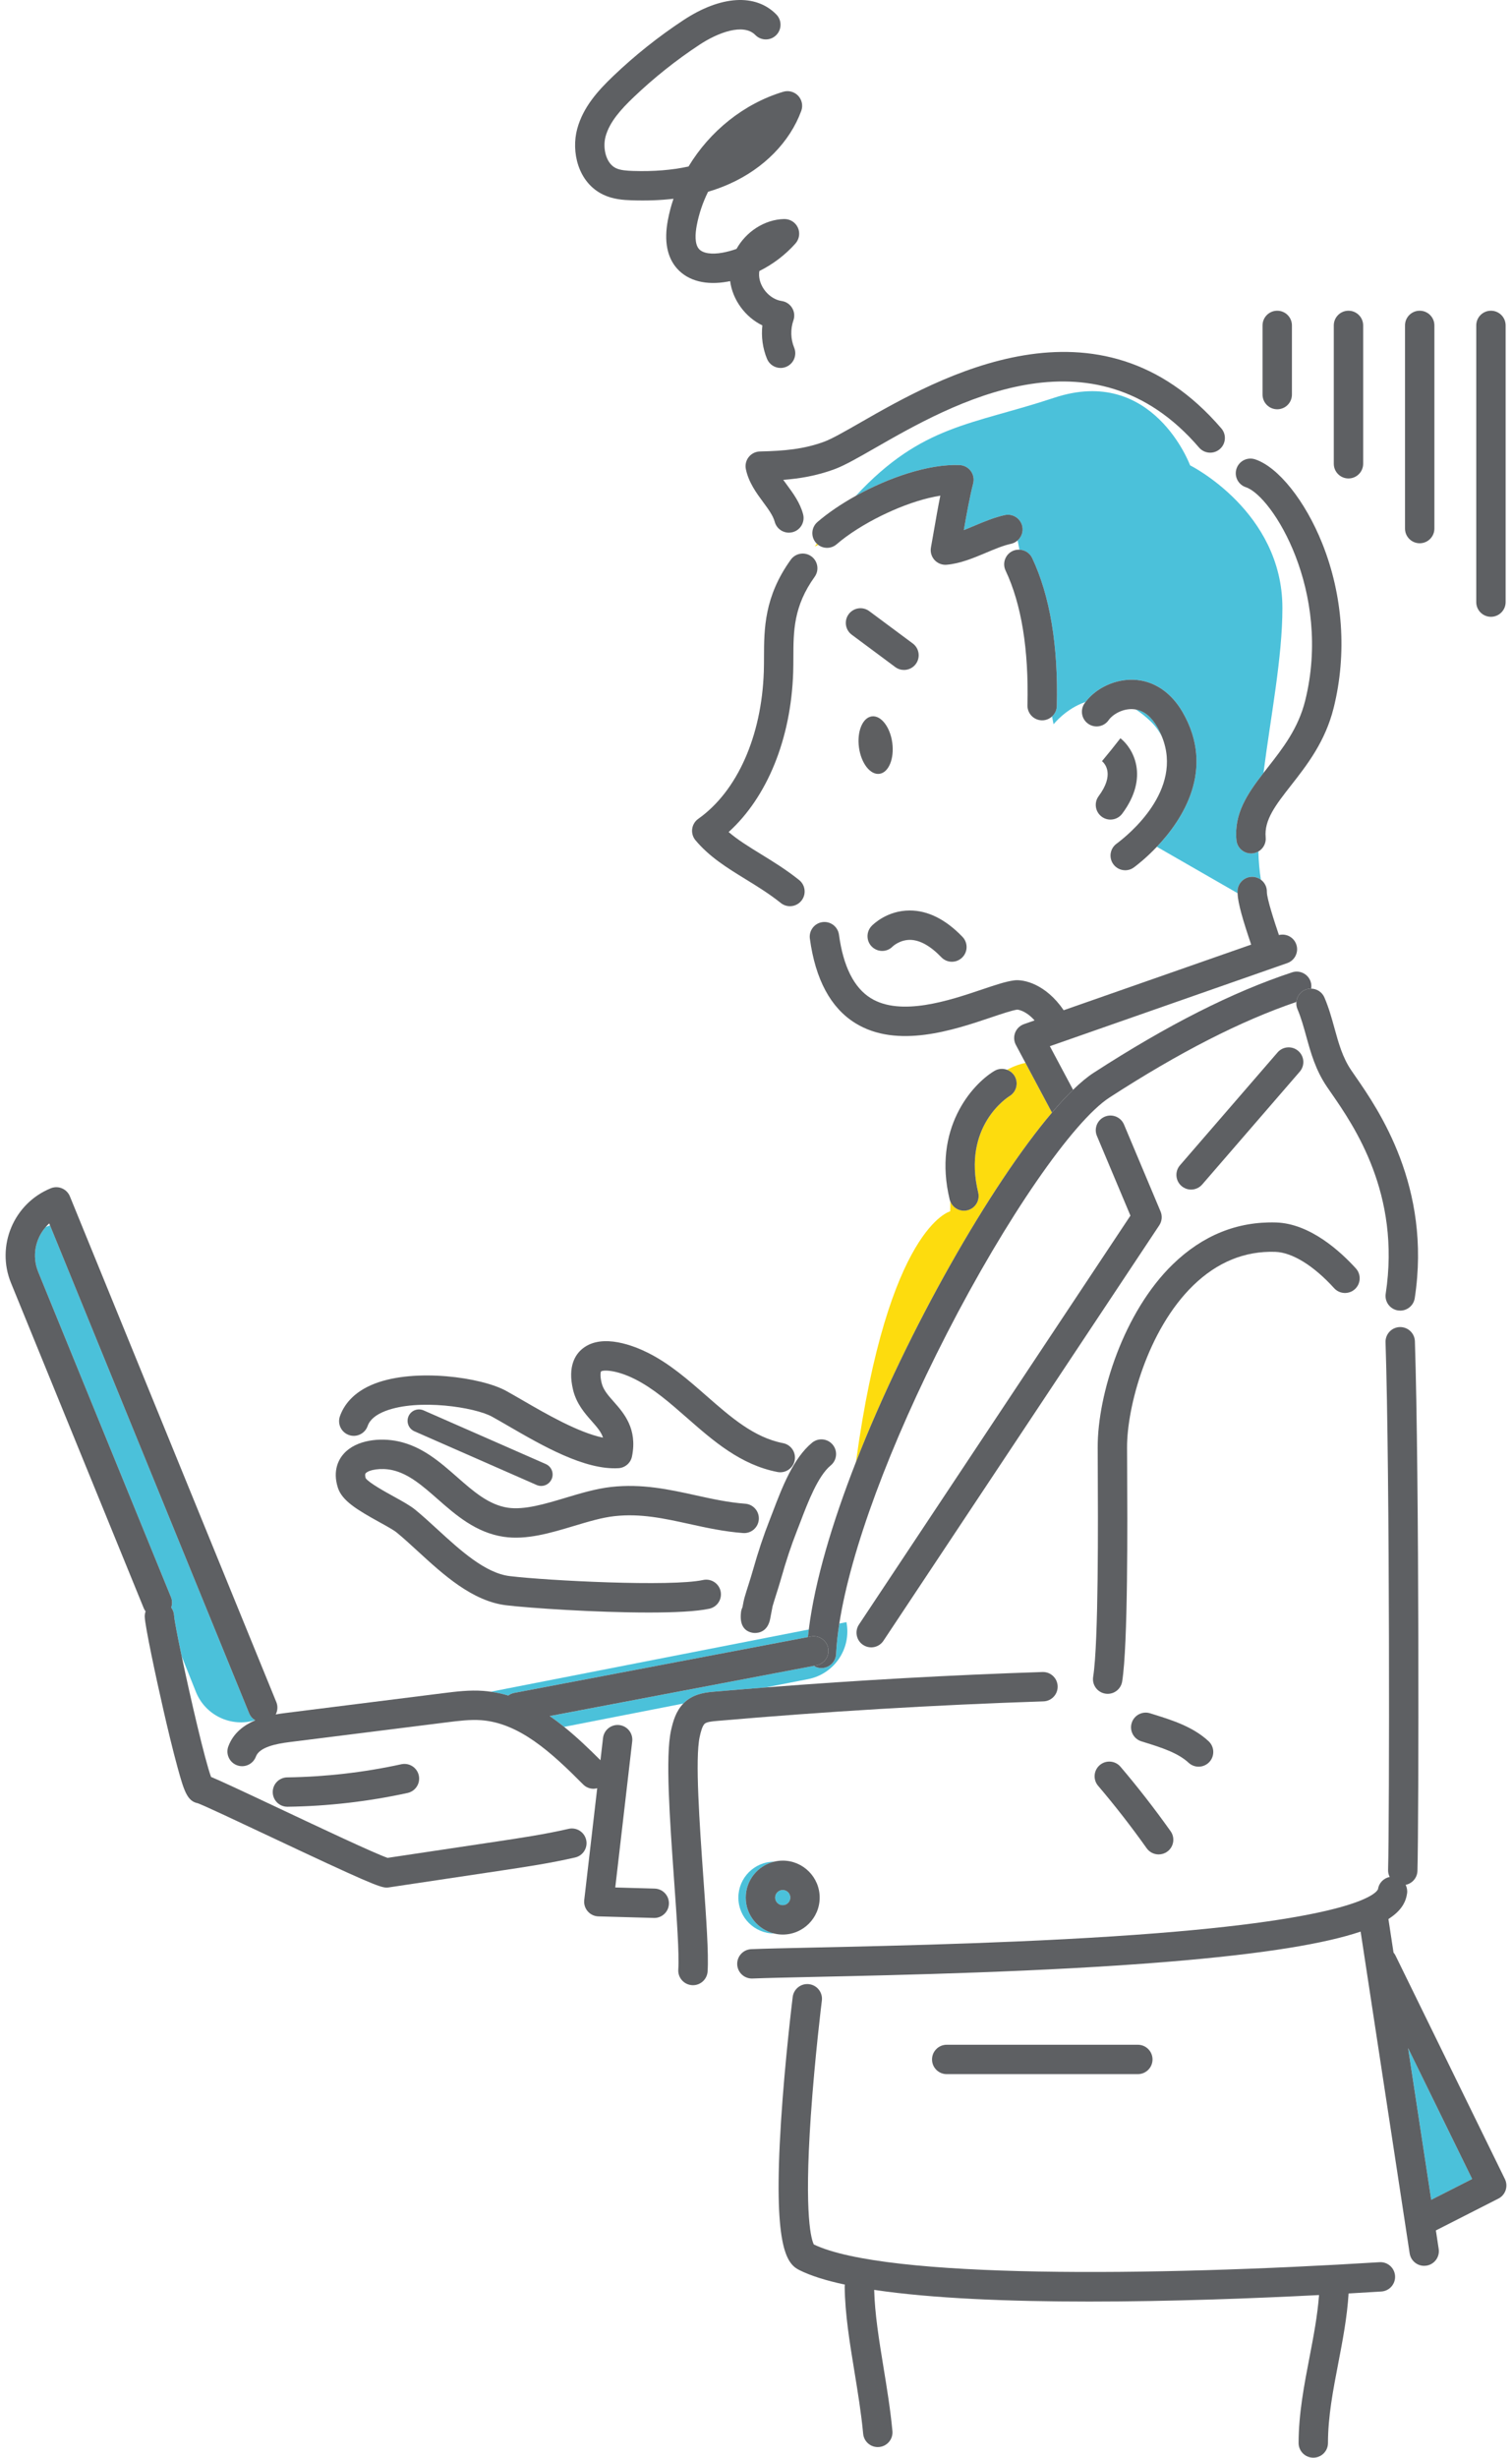 <svg width="112" height="182" viewBox="0 0 112 182" fill="none" xmlns="http://www.w3.org/2000/svg">
<path d="M50.884 125.914C51.559 125.391 52.378 125.319 52.92 125.272C54.18 125.163 55.444 125.06 56.709 124.961L59.859 124.345C61.808 123.963 63.08 122.074 62.699 120.124L62.172 120.227C62.046 121.037 61.964 121.794 61.931 122.491C61.904 123.073 61.422 123.527 60.845 123.527C60.828 123.527 60.811 123.527 60.793 123.526C60.603 123.517 60.43 123.456 60.279 123.363L40.718 127.081C41.081 127.33 41.437 127.597 41.788 127.88L50.618 126.152C50.699 126.069 50.787 125.989 50.884 125.914Z" fill="#4BC1DA"/>
<path d="M38.087 125.366L59.845 121.231C59.864 121.046 59.886 120.859 59.91 120.669L36.351 125.278C36.796 125.34 37.228 125.435 37.648 125.56C37.775 125.467 37.922 125.397 38.087 125.366Z" fill="#4BC1DA"/>
<path d="M75.959 78.71C75.631 78.778 75.145 78.921 74.594 79.221C74.819 79.304 75.02 79.457 75.153 79.678C75.461 80.192 75.296 80.858 74.784 81.168C74.627 81.265 71.274 83.414 72.46 88.314C72.602 88.898 72.243 89.486 71.659 89.627C71.573 89.648 71.487 89.658 71.402 89.658C70.965 89.658 70.565 89.392 70.398 88.982C70.392 89.217 70.388 89.456 70.388 89.701C70.388 89.701 65.781 90.818 63.408 108.256C67.263 98.408 73.385 87.745 77.923 82.393L75.959 78.71Z" fill="#FDDC0E"/>
<path d="M92.776 64.931C93.01 64.936 93.223 65.015 93.398 65.144C93.292 64.481 93.234 63.782 93.213 63.055C93.082 63.131 92.935 63.182 92.775 63.197C92.74 63.201 92.705 63.202 92.67 63.202C92.116 63.202 91.642 62.782 91.588 62.219C91.397 60.241 92.416 58.755 93.592 57.239C94.118 53.098 94.991 48.713 94.993 45.031C94.996 37.87 88.155 34.459 88.155 34.459C88.155 34.459 85.409 27.027 78.088 29.456C71.962 31.489 68.302 31.438 63.395 36.716C65.815 35.375 68.771 34.35 71.075 34.44C71.402 34.453 71.707 34.613 71.904 34.875C72.101 35.138 72.168 35.475 72.088 35.794C71.818 36.86 71.6 38.067 71.393 39.255C71.65 39.155 71.915 39.044 72.184 38.931C72.909 38.626 73.658 38.311 74.431 38.144C75.018 38.016 75.598 38.389 75.725 38.977C75.816 39.396 75.649 39.808 75.334 40.057C75.352 40.056 75.369 40.054 75.387 40.053L75.514 40.706C75.905 40.722 76.275 40.945 76.454 41.324C77.775 44.118 78.39 47.805 78.283 52.282C78.275 52.59 78.139 52.864 77.928 53.057L78.041 53.636C78.041 53.636 78.953 52.474 80.414 51.981C81.202 50.936 82.619 50.281 83.989 50.339C85.464 50.403 86.749 51.26 87.608 52.752C90.046 56.992 87.597 60.703 85.693 62.706L91.668 66.141C91.666 66.091 91.665 66.043 91.666 65.997C91.678 65.396 92.176 64.918 92.776 64.931Z" fill="#4BC1DA"/>
<path d="M84.137 52.541C84.492 52.771 84.856 53.058 85.228 53.413C85.587 53.758 85.863 54.147 86.074 54.562C85.977 54.323 85.862 54.081 85.722 53.837C85.29 53.086 84.757 52.653 84.137 52.541Z" fill="#4BC1DA"/>
<path d="M60.354 40.47L60.61 40.351C60.574 40.324 60.541 40.291 60.508 40.259C60.457 40.329 60.406 40.398 60.354 40.47Z" fill="#FDDC0E"/>
<path d="M66.154 37.785C65.872 37.908 65.593 38.037 65.318 38.172L66.154 37.785Z" fill="#FDDC0E"/>
<path d="M104.302 151.665L106.016 162.905L109.049 161.361L104.302 151.665Z" fill="#4BC1DA"/>
<path d="M57.98 139.961C57.67 139.961 57.418 140.213 57.418 140.523C57.418 140.832 57.67 141.084 57.98 141.084C58.289 141.084 58.541 140.832 58.541 140.523C58.541 140.213 58.289 139.961 57.98 139.961Z" fill="#4BC1DA"/>
<path d="M55.243 140.523C55.243 139.23 56.144 138.147 57.35 137.861C55.883 137.864 54.694 139.054 54.694 140.523C54.694 141.991 55.883 143.181 57.35 143.184C56.144 142.898 55.243 141.815 55.243 140.523Z" fill="#4BC1DA"/>
<path d="M65.143 57.304C65.825 57.214 66.251 56.188 66.096 55.013C65.94 53.838 65.261 52.959 64.579 53.05C63.897 53.14 63.47 54.166 63.626 55.341C63.782 56.516 64.461 57.395 65.143 57.304Z" fill="#5E5F61"/>
<path d="M110.44 45.676C111.04 45.676 111.528 45.189 111.528 44.588V24.098C111.528 23.497 111.04 23.01 110.44 23.01C109.839 23.01 109.352 23.497 109.352 24.098V44.588C109.352 45.189 109.839 45.676 110.44 45.676Z" fill="#5E6063"/>
<path d="M105.163 40.23C105.764 40.23 106.251 39.743 106.251 39.142V24.098C106.251 23.497 105.764 23.01 105.163 23.01C104.562 23.01 104.075 23.497 104.075 24.098V39.142C104.075 39.743 104.562 40.23 105.163 40.23Z" fill="#5E6063"/>
<path d="M99.887 35.431C100.487 35.431 100.975 34.944 100.975 34.343V24.098C100.975 23.497 100.487 23.01 99.887 23.01C99.286 23.01 98.799 23.497 98.799 24.098V34.343C98.799 34.944 99.286 35.431 99.887 35.431Z" fill="#5E6063"/>
<path d="M94.61 30.309C95.211 30.309 95.698 29.822 95.698 29.221V24.098C95.698 23.497 95.211 23.01 94.61 23.01C94.009 23.01 93.522 23.497 93.522 24.098V29.221C93.522 29.822 94.009 30.309 94.61 30.309Z" fill="#5E6063"/>
<path d="M44.684 14.415C45.409 14.762 46.168 14.813 46.822 14.834C47.91 14.869 48.929 14.831 49.888 14.719C49.711 15.238 49.571 15.77 49.47 16.31C49.181 17.855 49.413 19.061 50.158 19.894C50.977 20.808 52.312 21.149 53.916 20.852C53.972 20.841 54.028 20.831 54.084 20.819C54.267 22.214 55.208 23.485 56.471 24.097C56.379 24.935 56.495 25.798 56.816 26.575C56.989 26.994 57.394 27.248 57.822 27.248C57.96 27.248 58.101 27.221 58.236 27.165C58.792 26.936 59.056 26.3 58.827 25.744C58.565 25.11 58.545 24.374 58.771 23.726C58.879 23.419 58.843 23.081 58.675 22.803C58.507 22.525 58.223 22.337 57.901 22.29C56.97 22.154 56.173 21.174 56.23 20.234C56.233 20.18 56.239 20.125 56.248 20.071C57.257 19.569 58.17 18.877 58.923 18.031C59.211 17.707 59.28 17.243 59.098 16.85C58.916 16.457 58.52 16.215 58.085 16.22C56.618 16.255 55.261 17.168 54.557 18.432C54.22 18.553 53.873 18.647 53.52 18.712C52.715 18.861 52.064 18.76 51.78 18.443C51.441 18.065 51.5 17.292 51.608 16.709C51.771 15.839 52.058 14.995 52.449 14.202C53.005 14.037 53.538 13.84 54.051 13.61C56.577 12.478 58.509 10.511 59.352 8.212C59.494 7.825 59.405 7.391 59.123 7.091C58.84 6.792 58.413 6.678 58.019 6.795C55.099 7.671 52.575 9.721 51.002 12.33C49.778 12.599 48.417 12.707 46.892 12.659C46.438 12.644 45.967 12.616 45.622 12.452C44.879 12.097 44.627 10.952 44.858 10.105C45.156 9.013 46.026 8.069 46.922 7.212C48.432 5.768 50.083 4.453 51.83 3.303C53.18 2.415 55.07 1.695 55.952 2.594C56.373 3.023 57.062 3.03 57.49 2.609C57.919 2.188 57.926 1.499 57.505 1.07C55.971 -0.492 53.403 -0.336 50.633 1.486C48.778 2.708 47.023 4.105 45.418 5.64C44.295 6.714 43.196 7.929 42.759 9.534C42.296 11.233 42.813 13.521 44.684 14.415Z" fill="#5E6063"/>
<path d="M87.608 52.752C86.75 51.261 85.465 50.404 83.99 50.339C82.62 50.281 81.203 50.937 80.414 51.981C80.389 52.016 80.362 52.049 80.337 52.084C79.994 52.576 80.114 53.255 80.607 53.598C81.1 53.943 81.778 53.821 82.122 53.328C82.415 52.909 83.133 52.479 83.895 52.513C83.977 52.517 84.058 52.527 84.137 52.542C84.758 52.653 85.29 53.087 85.722 53.838C85.862 54.081 85.977 54.323 86.074 54.563C87.67 58.521 83.583 61.83 82.701 62.484C82.218 62.842 82.117 63.523 82.475 64.006C82.689 64.294 83.017 64.446 83.35 64.446C83.575 64.446 83.802 64.376 83.997 64.231C84.212 64.072 84.906 63.536 85.694 62.706C87.597 60.704 90.047 56.992 87.608 52.752Z" fill="#5E6063"/>
<path d="M63.932 121.811C64.117 121.934 64.326 121.993 64.532 121.993C64.885 121.993 65.23 121.822 65.439 121.506L85.871 90.739C86.073 90.435 86.109 90.051 85.968 89.715L83.259 83.275C83.026 82.721 82.388 82.461 81.834 82.694C81.281 82.927 81.02 83.565 81.253 84.118L83.736 90.021L63.627 120.303C63.295 120.803 63.431 121.479 63.932 121.811Z" fill="#5E6063"/>
<path d="M79.487 80.702L77.767 77.475L95.353 71.32C95.92 71.122 96.219 70.501 96.02 69.935C95.834 69.401 95.273 69.11 94.735 69.243C94.432 68.347 93.832 66.531 93.842 66.04C93.85 65.674 93.673 65.347 93.398 65.144C93.224 65.015 93.01 64.936 92.776 64.931C92.177 64.918 91.679 65.396 91.667 65.997C91.666 66.043 91.667 66.091 91.669 66.141C91.7 66.902 92.066 68.138 92.679 69.951L78.792 74.811C77.468 72.878 75.845 72.504 75.115 72.601C74.498 72.681 73.718 72.944 72.731 73.277C70.342 74.083 66.732 75.299 64.499 73.915C63.256 73.144 62.464 71.564 62.146 69.218C62.065 68.623 61.517 68.205 60.922 68.286C60.326 68.367 59.909 68.915 59.99 69.51C60.4 72.53 61.531 74.634 63.352 75.764C66.457 77.69 70.651 76.275 73.426 75.339C74.197 75.079 74.927 74.832 75.345 74.766C75.47 74.776 76.009 74.863 76.636 75.565L75.851 75.84C75.552 75.945 75.313 76.176 75.197 76.471C75.082 76.767 75.101 77.098 75.251 77.379L75.96 78.709L77.923 82.392C78.47 81.748 78.993 81.182 79.487 80.702Z" fill="#5E6063"/>
<path d="M71.401 89.658C71.486 89.658 71.572 89.648 71.658 89.627C72.242 89.486 72.601 88.898 72.46 88.314C71.274 83.413 74.626 81.265 74.784 81.168C75.295 80.858 75.46 80.192 75.153 79.678C75.019 79.457 74.818 79.304 74.593 79.221C74.295 79.112 73.954 79.129 73.66 79.305C71.963 80.323 69.085 83.622 70.345 88.826C70.358 88.88 70.377 88.931 70.397 88.981C70.564 89.391 70.964 89.658 71.401 89.658Z" fill="#5E6063"/>
<path d="M81.608 60.478C81.802 60.623 82.03 60.693 82.255 60.693C82.588 60.693 82.916 60.541 83.129 60.253C85.159 57.519 83.928 55.404 82.994 54.669L82.32 55.523L81.63 56.364C81.869 56.571 82.56 57.37 81.382 58.956C81.024 59.439 81.125 60.12 81.608 60.478Z" fill="#5E6063"/>
<path d="M66.125 70.088C66.145 70.067 66.655 69.595 67.418 69.6C68.141 69.611 68.918 70.044 69.726 70.885C69.939 71.108 70.225 71.22 70.511 71.22C70.782 71.22 71.053 71.119 71.264 70.917C71.698 70.501 71.712 69.812 71.296 69.379C70.05 68.082 68.736 67.424 67.389 67.424H67.388C65.715 67.424 64.679 68.452 64.566 68.569C64.15 69.003 64.159 69.697 64.592 70.113C65.026 70.529 65.709 70.521 66.125 70.088Z" fill="#5E6063"/>
<path d="M67.612 47.651L64.389 45.256C63.907 44.898 63.226 44.998 62.867 45.48C62.509 45.962 62.609 46.644 63.091 47.002L66.314 49.398C66.509 49.543 66.737 49.612 66.962 49.612C67.294 49.612 67.623 49.461 67.836 49.174C68.194 48.691 68.094 48.01 67.612 47.651Z" fill="#5E6063"/>
<path d="M29.044 108.863C30.277 109.13 31.321 110.048 32.426 111.019C33.75 112.182 35.25 113.5 37.313 113.805C39.002 114.056 40.784 113.521 42.507 113.004C43.579 112.682 44.591 112.378 45.517 112.276C47.451 112.062 49.197 112.446 51.046 112.852C52.31 113.131 53.618 113.418 55.041 113.526C55.642 113.572 56.163 113.122 56.208 112.523C56.253 111.924 55.804 111.401 55.205 111.356C53.935 111.26 52.758 111.001 51.513 110.727C49.574 110.301 47.568 109.86 45.278 110.113C44.155 110.237 42.999 110.584 41.881 110.92C40.387 111.369 38.84 111.831 37.631 111.653C36.203 111.441 35.066 110.442 33.862 109.384C32.597 108.273 31.289 107.123 29.505 106.737C28.169 106.448 26.404 106.615 25.474 107.641C25.126 108.024 24.607 108.864 25.03 110.176C25.339 111.134 26.451 111.807 28.111 112.723C28.627 113.008 29.161 113.303 29.382 113.485C29.881 113.894 30.4 114.37 30.95 114.875C32.841 116.609 34.984 118.574 37.5 118.876C39.2 119.08 44.129 119.413 48.051 119.413C49.941 119.413 51.598 119.336 52.546 119.129C53.133 119.002 53.506 118.422 53.378 117.835C53.25 117.248 52.67 116.877 52.084 117.003C49.724 117.517 40.602 117.057 37.76 116.716C35.938 116.498 34.07 114.784 32.421 113.272C31.848 112.746 31.307 112.25 30.762 111.803C30.387 111.496 29.82 111.182 29.162 110.819C28.518 110.464 27.33 109.807 27.088 109.468C27.048 109.333 27.022 109.174 27.086 109.102C27.323 108.84 28.211 108.683 29.044 108.863Z" fill="#5E6063"/>
<path d="M37.502 103.005C35.665 101.988 30.771 101.308 27.775 102.455C26.104 103.094 25.441 104.129 25.178 104.884C24.981 105.451 25.281 106.071 25.849 106.269C26.416 106.466 27.036 106.165 27.233 105.598C27.394 105.134 27.838 104.761 28.552 104.487C30.99 103.555 35.189 104.212 36.447 104.909C36.81 105.109 37.212 105.342 37.641 105.591C40.166 107.054 43.306 108.872 45.814 108.724C46.306 108.694 46.716 108.338 46.814 107.854C47.231 105.801 46.21 104.646 45.465 103.803C45.045 103.329 44.683 102.92 44.562 102.403C44.412 101.764 44.52 101.562 44.519 101.562C44.669 101.44 45.633 101.429 47.02 102.123C48.388 102.807 49.603 103.871 50.889 104.998C52.841 106.708 54.859 108.477 57.59 109.006C57.66 109.02 57.73 109.026 57.799 109.026C58.309 109.026 58.765 108.665 58.866 108.145C58.98 107.556 58.595 106.985 58.005 106.87C55.851 106.453 54.138 104.951 52.323 103.362C50.99 102.194 49.611 100.986 47.993 100.177C47.03 99.695 44.632 98.7 43.17 99.855C42.615 100.293 42.039 101.178 42.444 102.901C42.691 103.95 43.325 104.668 43.835 105.244C44.255 105.719 44.542 106.063 44.667 106.462C42.839 106.088 40.425 104.689 38.732 103.708C38.289 103.451 37.875 103.212 37.502 103.005Z" fill="#5E6063"/>
<path d="M55.777 120.917C55.798 120.92 55.851 120.927 55.925 120.927C56.224 120.927 56.863 120.815 57.047 119.893C57.067 119.791 57.093 119.653 57.12 119.509C57.154 119.325 57.211 119.016 57.228 118.948C57.318 118.638 57.417 118.327 57.516 118.014C57.628 117.662 57.744 117.297 57.849 116.928C58.23 115.581 58.606 114.449 59.032 113.367C59.115 113.156 59.202 112.929 59.293 112.693C59.84 111.258 60.59 109.294 61.534 108.519C61.998 108.137 62.066 107.452 61.685 106.988C61.303 106.523 60.618 106.456 60.154 106.837C58.764 107.979 57.93 110.162 57.26 111.917C57.172 112.146 57.089 112.365 57.008 112.569C56.555 113.72 56.157 114.917 55.755 116.336C55.66 116.672 55.55 117.019 55.443 117.355C55.337 117.687 55.232 118.018 55.138 118.347C55.102 118.471 55.066 118.655 54.996 119.03C54.942 119.138 54.905 119.258 54.89 119.386C54.755 120.519 55.298 120.844 55.777 120.917Z" fill="#5E6063"/>
<path d="M58.754 49.795C58.766 49.422 58.767 49.045 58.768 48.681C58.773 46.734 58.778 44.895 60.345 42.715C60.696 42.227 60.584 41.547 60.096 41.197C59.608 40.846 58.929 40.958 58.578 41.445C56.604 44.191 56.598 46.574 56.592 48.675C56.591 49.039 56.59 49.383 56.579 49.723C56.422 54.517 54.607 58.597 51.723 60.637C51.475 60.813 51.312 61.085 51.273 61.386C51.234 61.688 51.323 61.992 51.519 62.225C52.562 63.468 53.859 64.265 55.231 65.109C56.093 65.639 56.984 66.187 57.835 66.868C58.036 67.029 58.276 67.107 58.514 67.107C58.833 67.107 59.15 66.967 59.364 66.699C59.74 66.23 59.664 65.545 59.195 65.169C58.238 64.404 57.289 63.82 56.371 63.255C55.472 62.703 54.66 62.204 53.973 61.615C56.829 59.029 58.593 54.717 58.754 49.795Z" fill="#5E6063"/>
<path d="M31.377 104.443C30.949 104.255 30.45 104.449 30.262 104.877C30.075 105.305 30.269 105.804 30.697 105.992L39.748 109.967C39.859 110.015 39.974 110.039 40.087 110.039C40.413 110.039 40.723 109.85 40.863 109.532C41.051 109.104 40.856 108.605 40.428 108.418L31.377 104.443Z" fill="#5E6063"/>
<path d="M60.072 121.188C60.663 121.076 61.232 121.463 61.344 122.053C61.456 122.644 61.069 123.213 60.478 123.325L60.279 123.363C60.43 123.456 60.603 123.517 60.793 123.526C60.81 123.527 60.828 123.527 60.845 123.527C61.422 123.527 61.903 123.073 61.931 122.491C61.963 121.795 62.045 121.037 62.172 120.227C63.014 114.824 65.887 107.036 70.136 98.757C74.519 90.217 79.478 83.025 82.197 81.266C87.373 77.918 91.901 75.604 96.028 74.197C96.064 73.812 96.299 73.459 96.678 73.297C96.823 73.235 96.974 73.209 97.122 73.211C97.149 73.044 97.143 72.869 97.086 72.697C96.898 72.127 96.282 71.817 95.712 72.005C91.309 73.459 86.502 75.89 81.016 79.44C80.549 79.741 80.036 80.168 79.487 80.702C78.993 81.182 78.47 81.749 77.923 82.394C73.385 87.746 67.263 98.409 63.408 108.257C61.644 112.761 60.356 117.093 59.91 120.67C59.887 120.859 59.865 121.047 59.846 121.232L60.072 121.188Z" fill="#5D5F63"/>
<path d="M91.588 62.219C91.643 62.782 92.116 63.202 92.67 63.202C92.705 63.202 92.741 63.2 92.776 63.197C92.936 63.182 93.082 63.13 93.213 63.055C93.571 62.849 93.796 62.448 93.754 62.009C93.629 60.719 94.51 59.594 95.625 58.169C96.818 56.645 98.169 54.919 98.792 52.411C99.785 48.413 99.484 44.092 97.944 40.243C96.681 37.085 94.681 34.581 92.969 34.015C92.398 33.826 91.783 34.136 91.594 34.706C91.405 35.276 91.715 35.891 92.285 36.08C94.262 36.734 98.68 43.834 96.68 51.886C96.169 53.943 95.022 55.41 93.912 56.828C93.804 56.965 93.698 57.102 93.592 57.238C92.417 58.755 91.397 60.241 91.588 62.219Z" fill="#5E6063"/>
<path d="M78.283 52.282C78.391 47.805 77.776 44.118 76.455 41.323C76.276 40.945 75.906 40.722 75.515 40.706C75.345 40.699 75.171 40.727 75.006 40.804C74.463 41.061 74.231 41.71 74.488 42.253C75.662 44.738 76.208 48.095 76.108 52.229C76.094 52.83 76.569 53.329 77.17 53.343C77.179 53.343 77.188 53.343 77.197 53.343C77.478 53.343 77.735 53.234 77.928 53.056C78.139 52.864 78.276 52.591 78.283 52.282Z" fill="#5E6063"/>
<path d="M75.725 38.976C75.598 38.389 75.019 38.016 74.432 38.143C73.658 38.311 72.909 38.626 72.185 38.93C71.915 39.044 71.651 39.155 71.394 39.255C71.601 38.067 71.819 36.86 72.088 35.794C72.169 35.475 72.101 35.138 71.905 34.875C71.708 34.612 71.403 34.453 71.075 34.44C68.772 34.35 65.816 35.375 63.396 36.716C62.301 37.324 61.315 37.996 60.549 38.659C60.095 39.053 60.046 39.74 60.439 40.194C60.46 40.218 60.485 40.237 60.508 40.259C60.541 40.291 60.574 40.324 60.61 40.352C61.011 40.652 61.58 40.646 61.974 40.304C62.825 39.567 64.02 38.809 65.319 38.172C65.594 38.038 65.872 37.908 66.154 37.786C67.334 37.273 68.556 36.879 69.653 36.706C69.483 37.545 69.332 38.411 69.185 39.259C69.109 39.693 69.035 40.123 68.959 40.542C68.898 40.875 68.996 41.218 69.223 41.468C69.431 41.696 69.724 41.825 70.029 41.825C70.059 41.825 70.089 41.824 70.12 41.821C71.124 41.737 72.093 41.33 73.029 40.937C73.691 40.658 74.316 40.395 74.893 40.27C75.061 40.234 75.208 40.157 75.334 40.058C75.649 39.808 75.816 39.396 75.725 38.976Z" fill="#5E6063"/>
<path d="M55.461 33.845C55.26 34.099 55.183 34.429 55.25 34.746C55.459 35.733 56.031 36.509 56.536 37.193C56.911 37.702 57.265 38.183 57.385 38.635C57.514 39.123 57.955 39.445 58.436 39.445C58.528 39.445 58.622 39.433 58.715 39.409C59.296 39.255 59.642 38.659 59.488 38.078C59.262 37.225 58.744 36.523 58.287 35.903C58.196 35.778 58.106 35.656 58.019 35.535C59.213 35.443 60.468 35.241 61.796 34.753C62.55 34.477 63.553 33.902 64.823 33.174C70.449 29.948 80.922 23.943 88.819 33.143C89.211 33.599 89.897 33.652 90.353 33.26C90.809 32.869 90.862 32.182 90.47 31.726C81.4 21.161 69.473 28 63.741 31.286C62.607 31.936 61.627 32.498 61.046 32.711C59.554 33.259 58.121 33.393 56.29 33.433C55.967 33.44 55.663 33.591 55.461 33.845Z" fill="#5E6063"/>
<path d="M18.455 126.873L3.703 90.74L3.384 90.867C2.614 91.75 2.355 93.025 2.827 94.182L12.664 118.274C12.768 118.53 12.764 118.801 12.68 119.043C12.806 119.211 12.885 119.418 12.895 119.644C12.915 119.961 13.141 121.143 13.459 122.654L14.51 125.285C15.21 127.035 17.128 127.929 18.897 127.389C18.705 127.272 18.546 127.097 18.455 126.873Z" fill="#4BC1DA"/>
<path d="M60.279 123.363L60.478 123.325C61.069 123.213 61.456 122.644 61.344 122.053C61.232 121.463 60.663 121.076 60.072 121.188L59.846 121.231L38.088 125.366C37.923 125.397 37.776 125.467 37.649 125.56C37.229 125.434 36.797 125.339 36.352 125.277C36.165 125.252 35.978 125.228 35.788 125.215C34.77 125.142 33.798 125.263 32.858 125.381L21.167 126.85C20.975 126.874 20.717 126.907 20.424 126.959C20.565 126.686 20.595 126.357 20.47 126.051L5.177 88.593C5.067 88.326 4.857 88.113 4.591 88.001C4.325 87.889 4.025 87.888 3.758 87.997C1.014 89.117 -0.307 92.261 0.814 95.004L10.65 119.096C10.685 119.182 10.732 119.258 10.785 119.329C10.739 119.457 10.716 119.596 10.722 119.74C10.753 120.469 11.556 124.24 12.117 126.684C12.387 127.867 12.787 129.554 13.151 130.88C13.631 132.627 13.869 133.381 14.646 133.535C15.133 133.709 17.65 134.896 19.876 135.945C27.125 139.363 28.151 139.782 28.637 139.782C28.708 139.782 28.767 139.773 28.833 139.763L37.144 138.519C38.936 138.25 40.789 137.972 42.605 137.552C43.19 137.417 43.555 136.832 43.419 136.247C43.284 135.661 42.699 135.296 42.114 135.432C40.382 135.833 38.572 136.104 36.818 136.367L28.711 137.581C27.757 137.256 23.599 135.296 20.804 133.977C17.608 132.47 16.271 131.85 15.633 131.588C15.172 130.33 14.117 125.782 13.459 122.654C13.141 121.143 12.915 119.961 12.895 119.644C12.885 119.418 12.806 119.211 12.68 119.043C12.764 118.801 12.768 118.529 12.664 118.274L2.827 94.182C2.355 93.025 2.614 91.75 3.384 90.867C3.466 90.773 3.552 90.683 3.645 90.598L3.703 90.74L18.455 126.873C18.546 127.097 18.705 127.272 18.897 127.389C18.9 127.391 18.904 127.392 18.907 127.394C18.078 127.747 17.282 128.33 16.914 129.326C16.705 129.89 16.993 130.516 17.557 130.724C18.12 130.933 18.746 130.645 18.955 130.081C19.219 129.366 20.499 129.126 21.438 129.008L33.129 127.54C33.964 127.435 34.828 127.327 35.631 127.385C38.458 127.589 40.821 129.751 43.194 132.142C43.406 132.357 43.686 132.464 43.966 132.464C44.057 132.464 44.148 132.448 44.237 132.425L43.277 140.702C43.242 141.005 43.335 141.309 43.535 141.539C43.735 141.77 44.022 141.906 44.327 141.915L48.432 142.03C48.443 142.031 48.453 142.031 48.464 142.031C49.05 142.031 49.534 141.564 49.55 140.974C49.567 140.373 49.094 139.873 48.494 139.856L45.575 139.773L46.831 128.953C46.9 128.356 46.472 127.817 45.875 127.747C45.279 127.676 44.739 128.106 44.669 128.703L44.478 130.35C43.597 129.469 42.71 128.623 41.787 127.879C41.437 127.597 41.081 127.329 40.718 127.08L60.279 123.363Z" fill="#5E6063"/>
<path d="M52.218 127.633C52.386 127.503 52.803 127.466 53.108 127.44C61.119 126.743 69.256 126.256 77.292 125.992C77.893 125.973 78.364 125.47 78.344 124.869C78.325 124.281 77.842 123.817 77.257 123.817C77.245 123.817 77.233 123.817 77.221 123.818C70.409 124.041 63.527 124.427 56.709 124.961C55.444 125.06 54.18 125.163 52.92 125.272C52.378 125.319 51.559 125.391 50.884 125.914C50.788 125.989 50.699 126.069 50.618 126.152C50.062 126.725 49.854 127.474 49.705 128.146C49.282 130.051 49.611 134.7 49.93 139.196C50.131 142.022 50.32 144.692 50.244 145.852C50.205 146.451 50.659 146.969 51.258 147.008C51.283 147.01 51.307 147.011 51.331 147.011C51.899 147.011 52.377 146.569 52.415 145.994C52.501 144.686 52.315 142.071 52.1 139.042C51.822 135.108 51.475 130.213 51.829 128.618C51.893 128.33 52.012 127.792 52.218 127.633Z" fill="#5E6063"/>
<path d="M29.727 130.648C26.956 131.254 24.112 131.581 21.275 131.62C20.674 131.629 20.194 132.123 20.203 132.723C20.211 133.319 20.696 133.796 21.29 133.796C21.295 133.796 21.3 133.796 21.305 133.796C24.288 133.754 27.278 133.41 30.192 132.774C30.779 132.645 31.15 132.065 31.022 131.478C30.894 130.892 30.314 130.521 29.727 130.648Z" fill="#5E6063"/>
<path d="M57.35 137.861C56.144 138.147 55.242 139.23 55.242 140.523C55.242 141.815 56.144 142.898 57.35 143.184C57.553 143.232 57.763 143.26 57.98 143.26C59.489 143.26 60.717 142.032 60.717 140.523C60.717 139.013 59.489 137.785 57.98 137.785C57.763 137.785 57.553 137.813 57.35 137.861ZM57.98 141.084C57.67 141.084 57.418 140.832 57.418 140.523C57.418 140.213 57.67 139.961 57.98 139.961C58.289 139.961 58.541 140.213 58.541 140.523C58.541 140.832 58.289 141.084 57.98 141.084Z" fill="#5E6063"/>
<path d="M102.184 167.523C85.39 168.565 65.632 168.761 60.285 166.211C60.123 165.903 59.543 164.239 60.061 156.674C60.359 152.321 60.873 148.191 60.878 148.15C60.953 147.554 60.53 147.01 59.934 146.935C59.337 146.859 58.794 147.284 58.719 147.88C58.714 147.925 58.148 152.475 57.853 157.098C57.264 166.33 58.239 167.618 59.198 168.101C60.053 168.531 61.206 168.888 62.585 169.183C62.577 169.237 62.569 169.291 62.57 169.347C62.593 171.357 62.935 173.446 63.297 175.657C63.542 177.16 63.796 178.713 63.938 180.227C63.991 180.791 64.465 181.214 65.02 181.214C65.054 181.214 65.088 181.212 65.123 181.209C65.721 181.153 66.161 180.622 66.105 180.024C65.956 178.436 65.695 176.845 65.444 175.305C65.111 173.273 64.8 171.35 64.754 169.572C69.058 170.215 74.807 170.437 80.68 170.437C86.707 170.437 92.86 170.204 97.707 169.955C97.592 171.478 97.303 172.993 96.998 174.578C96.604 176.621 96.197 178.734 96.193 180.91C96.192 181.511 96.678 181.999 97.279 182C97.279 182 97.28 182 97.281 182C97.881 182 98.368 181.514 98.368 180.914C98.372 178.944 98.742 177.023 99.134 174.99C99.456 173.318 99.786 171.597 99.896 169.838C100.767 169.789 101.58 169.74 102.32 169.694C102.919 169.657 103.375 169.141 103.338 168.541C103.301 167.941 102.786 167.485 102.184 167.523Z" fill="#5E6063"/>
<path d="M111.474 161.367L103.37 144.812C103.33 144.731 103.28 144.66 103.224 144.594L102.846 142.11C103.807 141.495 104.133 140.857 104.226 140.222C104.259 139.993 104.218 139.771 104.122 139.578C104.609 139.481 104.982 139.059 104.996 138.542C105.097 134.936 105.13 109.221 104.807 99.326C104.788 98.726 104.288 98.257 103.684 98.274C103.084 98.294 102.613 98.797 102.633 99.397C102.954 109.262 102.922 134.889 102.822 138.481C102.817 138.667 102.862 138.84 102.94 138.995C102.502 139.081 102.144 139.427 102.076 139.895C102 140.103 100.901 141.955 85.754 143.155C76.846 143.861 66.495 144.086 60.31 144.221C58.264 144.266 56.648 144.301 55.652 144.341C55.052 144.365 54.585 144.871 54.608 145.471C54.632 146.057 55.114 146.516 55.695 146.516C55.709 146.516 55.724 146.515 55.739 146.515C56.716 146.476 58.323 146.441 60.358 146.396C66.691 146.259 77.29 146.028 86.359 145.289C93.864 144.678 98.241 143.9 100.787 143.041L104.419 166.868C104.501 167.406 104.965 167.792 105.493 167.792C105.548 167.792 105.603 167.787 105.659 167.779C106.253 167.689 106.661 167.134 106.57 166.54L106.361 165.17L110.99 162.814C111.52 162.545 111.735 161.901 111.474 161.367ZM104.302 151.665L109.049 161.361L106.016 162.904L104.302 151.665Z" fill="#5E6063"/>
<path d="M96.679 73.296C96.299 73.459 96.064 73.812 96.028 74.196C96.011 74.371 96.032 74.551 96.106 74.724C96.378 75.363 96.562 76.031 96.758 76.738C97.096 77.964 97.446 79.232 98.29 80.477C98.387 80.621 98.496 80.778 98.614 80.948C100.289 83.369 103.775 88.404 102.645 95.803C102.554 96.397 102.962 96.952 103.556 97.043C103.612 97.051 103.667 97.055 103.722 97.055C104.25 97.055 104.714 96.67 104.796 96.132C106.057 87.878 102.095 82.154 100.403 79.71C100.289 79.546 100.185 79.395 100.091 79.257C99.448 78.308 99.16 77.264 98.855 76.159C98.65 75.414 98.437 74.643 98.107 73.87C97.933 73.462 97.539 73.218 97.123 73.211C96.974 73.209 96.824 73.235 96.679 73.296Z" fill="#5E6063"/>
<path d="M94.46 92.703C95.718 92.743 97.308 93.723 98.824 95.393C99.227 95.838 99.915 95.871 100.361 95.468C100.805 95.064 100.839 94.376 100.435 93.931C99.313 92.695 97.054 90.608 94.529 90.529C91.655 90.441 89.081 91.483 86.87 93.63C83.247 97.149 81.301 103.24 81.31 107.185C81.31 107.546 81.313 108.017 81.315 108.571C81.335 112.478 81.38 121.626 80.975 124.175C80.88 124.768 81.285 125.326 81.879 125.42C81.936 125.429 81.994 125.434 82.051 125.434C82.576 125.434 83.038 125.052 83.124 124.517C83.557 121.792 83.513 112.855 83.491 108.561C83.488 108.008 83.486 107.54 83.485 107.18C83.479 104.184 84.995 98.484 88.386 95.191C90.157 93.469 92.203 92.629 94.46 92.703Z" fill="#5E6063"/>
<path d="M89.052 87.715L96.278 79.36C96.672 78.906 96.622 78.219 96.168 77.826C95.713 77.432 95.026 77.482 94.633 77.937L87.406 86.292C87.013 86.746 87.063 87.433 87.517 87.826C87.723 88.004 87.976 88.092 88.228 88.092C88.533 88.091 88.836 87.964 89.052 87.715Z" fill="#5E6063"/>
<path d="M88.784 130.828C89.076 130.828 89.367 130.711 89.582 130.481C89.99 130.041 89.965 129.352 89.525 128.943C88.366 127.866 86.819 127.382 85.454 126.956L85.195 126.875C84.622 126.694 84.011 127.012 83.831 127.586C83.65 128.158 83.969 128.769 84.541 128.95L84.805 129.032C86.005 129.407 87.246 129.795 88.044 130.537C88.254 130.732 88.519 130.828 88.784 130.828Z" fill="#5E6063"/>
<path d="M81.464 130.711C81.007 131.101 80.952 131.788 81.342 132.245C82.561 133.674 83.805 135.272 84.938 136.868C85.151 137.167 85.486 137.326 85.826 137.326C86.044 137.326 86.264 137.261 86.455 137.125C86.945 136.777 87.06 136.098 86.712 135.609C85.542 133.961 84.258 132.31 82.998 130.832C82.607 130.375 81.921 130.321 81.464 130.711Z" fill="#5E6063"/>
<path d="M84.284 153.596C84.885 153.596 85.372 153.109 85.372 152.508C85.372 151.908 84.885 151.421 84.284 151.421H70.127C69.526 151.421 69.039 151.908 69.039 152.508C69.039 153.109 69.526 153.596 70.127 153.596H84.284Z" fill="#5E6063"/>
</svg>

